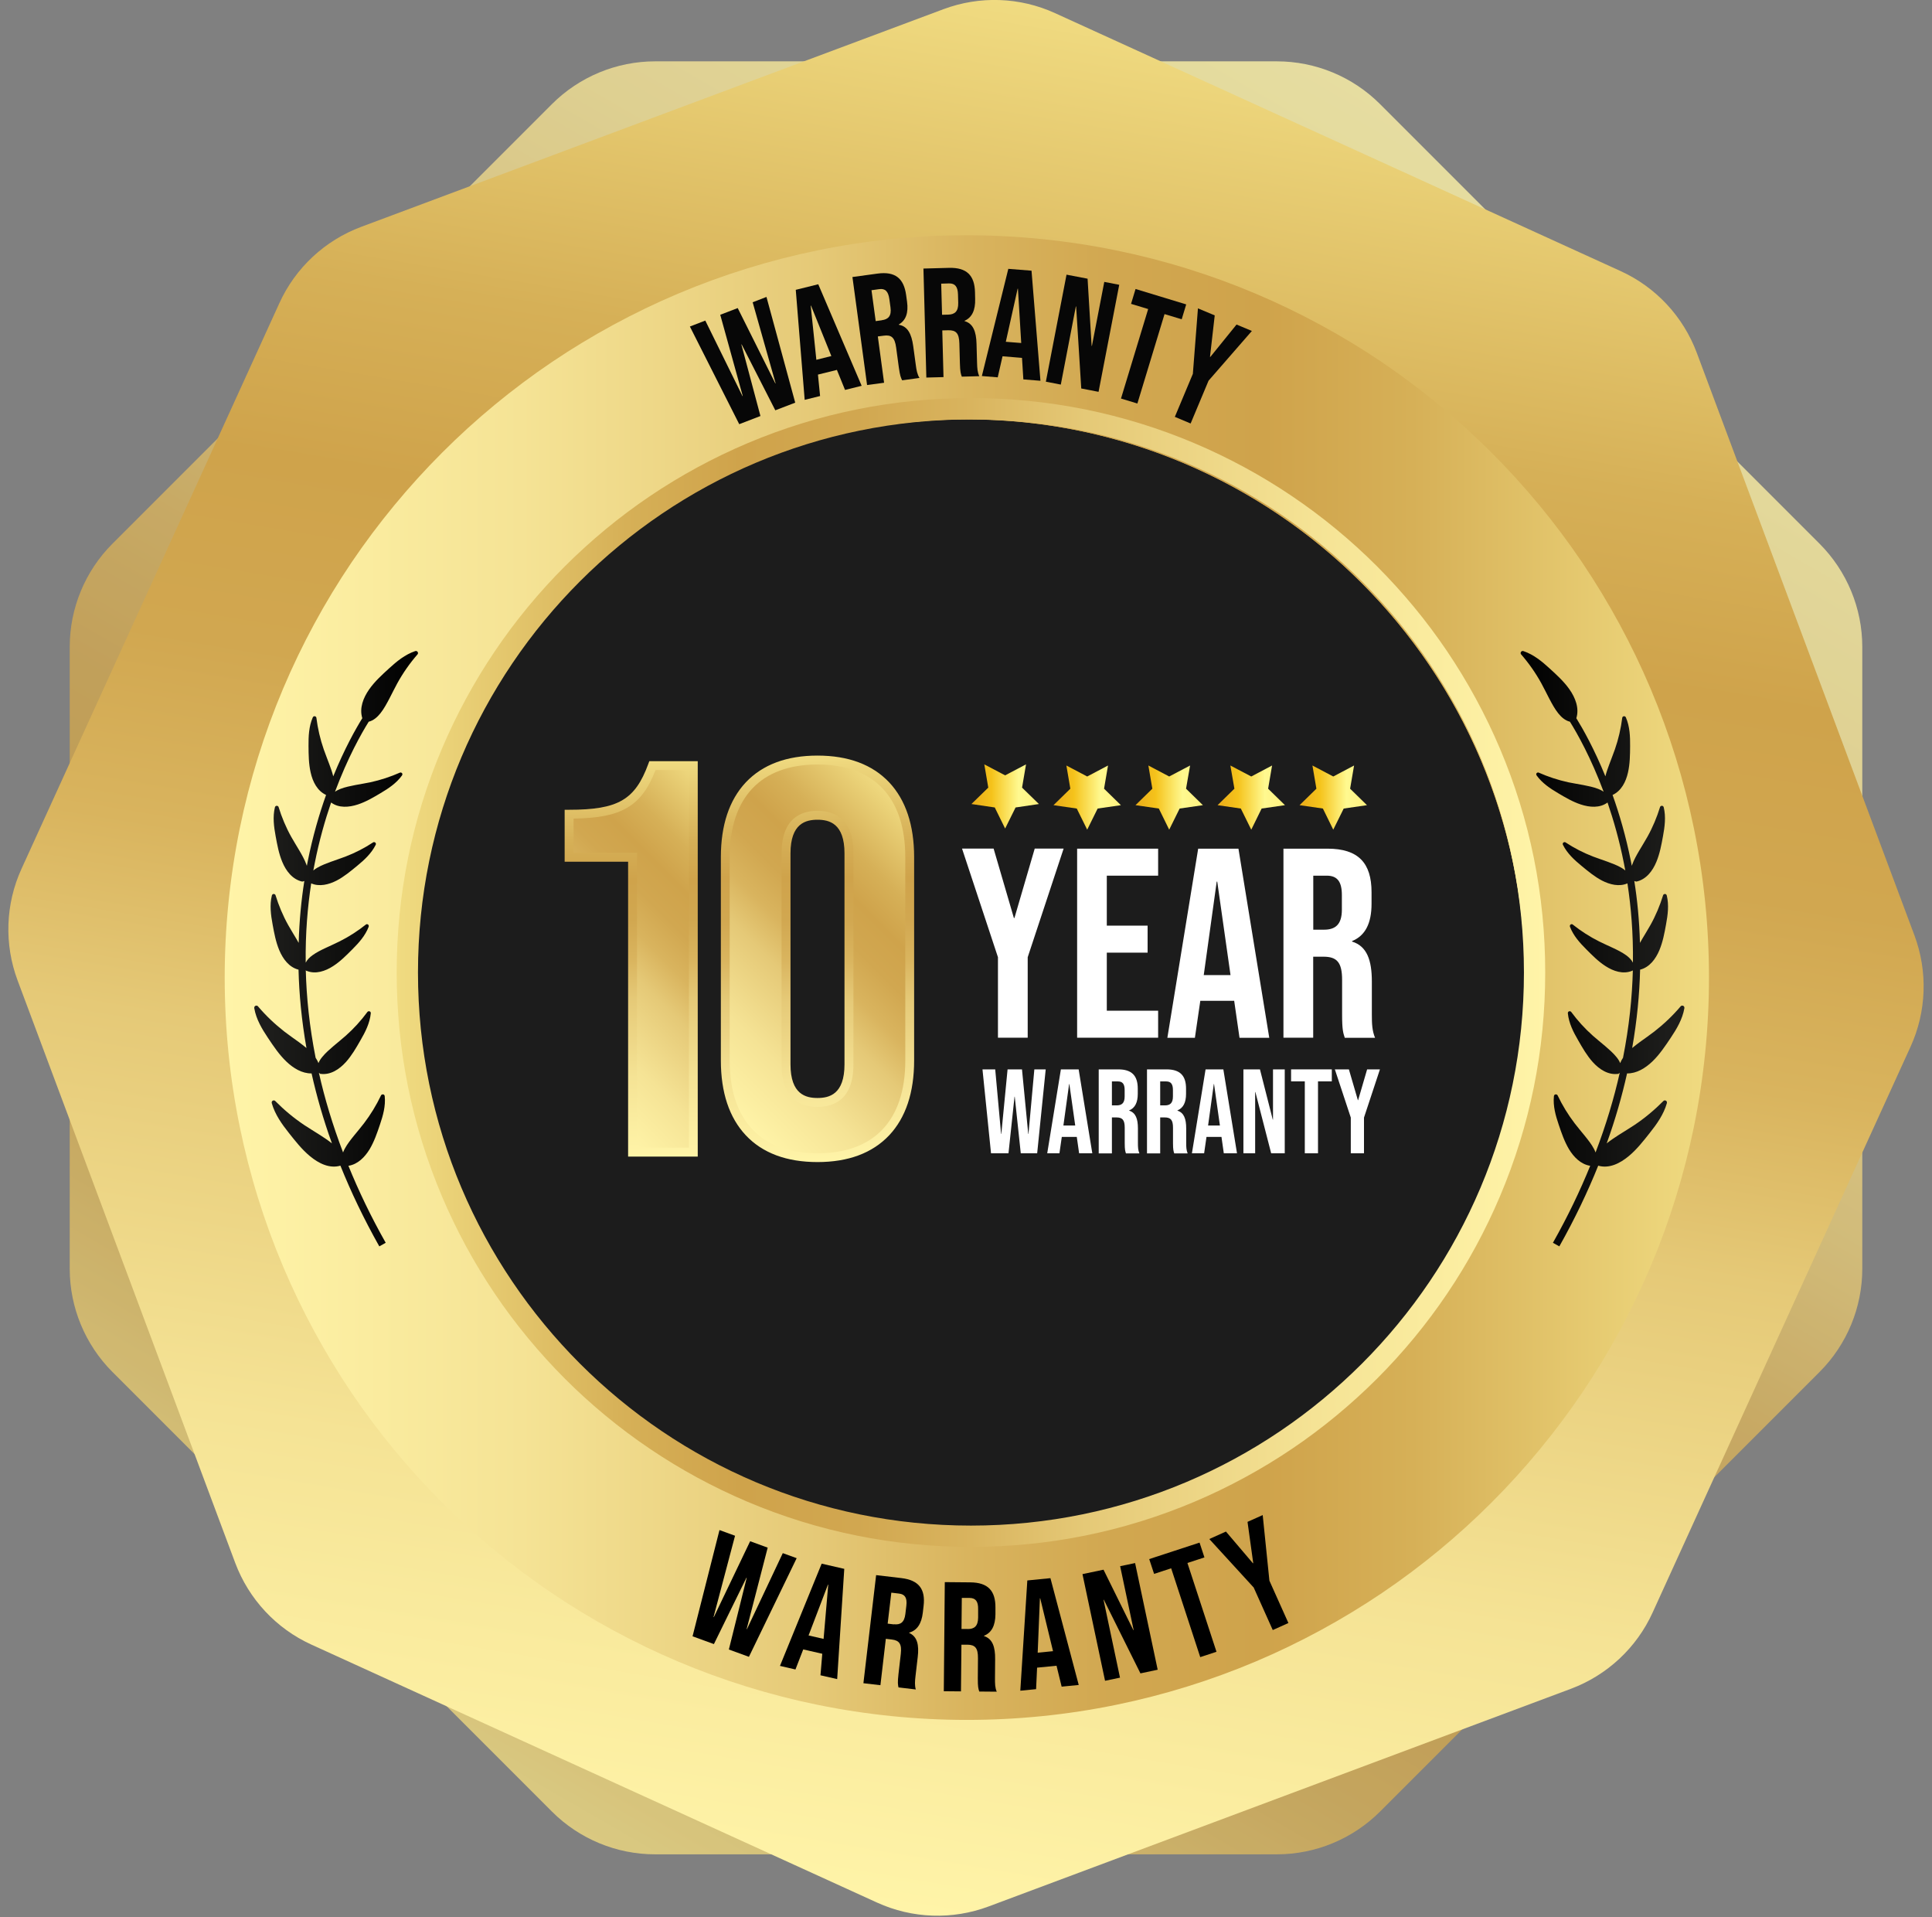 <svg xmlns="http://www.w3.org/2000/svg" xmlns:xlink="http://www.w3.org/1999/xlink" id="Layer_1" data-name="Layer 1" viewBox="0 0 2533 2513"><rect x="0" y="0" width="2533" height="2513" fill="#808080" stroke="none"/><defs><style>      .cls-1 {        fill: url(#linear-gradient);      }      .cls-1, .cls-2, .cls-3, .cls-4, .cls-5, .cls-6, .cls-7, .cls-8, .cls-9, .cls-10, .cls-11, .cls-12, .cls-13, .cls-14, .cls-15, .cls-16, .cls-17, .cls-18, .cls-19 {        stroke-width: 0px;      }      .cls-2 {        fill: url(#linear-gradient-11);      }      .cls-3 {        fill: url(#linear-gradient-12);      }      .cls-4 {        fill: url(#linear-gradient-13);      }      .cls-5 {        fill: url(#linear-gradient-10);      }      .cls-6 {        fill: url(#linear-gradient-15);      }      .cls-7 {        fill: url(#linear-gradient-14);      }      .cls-8 {        fill: #000;      }      .cls-9 {        fill: #070707;      }      .cls-10 {        fill: #1c1c1c;      }      .cls-20 {        opacity: .8;      }      .cls-11 {        fill: url(#linear-gradient-4);      }      .cls-12 {        fill: url(#linear-gradient-2);      }      .cls-13 {        fill: url(#linear-gradient-3);      }      .cls-14 {        fill: url(#linear-gradient-8);      }      .cls-15 {        fill: url(#linear-gradient-9);      }      .cls-16 {        fill: url(#linear-gradient-7);      }      .cls-17 {        fill: url(#linear-gradient-5);      }      .cls-18 {        fill: url(#linear-gradient-6);      }      .cls-19 {        fill: #fff;      }    </style><linearGradient id="linear-gradient" x1="642.9" y1="2335.5" x2="1890" y2="175.5" gradientUnits="userSpaceOnUse"><stop offset="0" stop-color="#f0db81"></stop><stop offset=".2" stop-color="#d6b057"></stop><stop offset=".3" stop-color="#cfa34b"></stop><stop offset=".4" stop-color="#d1a750"></stop><stop offset=".5" stop-color="#d9b45e"></stop><stop offset=".6" stop-color="#e5c977"></stop><stop offset=".8" stop-color="#f5e395"></stop><stop offset="1" stop-color="#fff4a8"></stop></linearGradient><linearGradient id="linear-gradient-2" x1="505.4" y1="2989.7" x2="1752.5" y2="829.7" gradientTransform="translate(-459.6 -138) rotate(-20.5)" gradientUnits="userSpaceOnUse"><stop offset="0" stop-color="#fff4a8"></stop><stop offset=".2" stop-color="#f5e395"></stop><stop offset=".4" stop-color="#e5c977"></stop><stop offset=".5" stop-color="#d9b45e"></stop><stop offset=".6" stop-color="#d1a750"></stop><stop offset=".7" stop-color="#cfa34b"></stop><stop offset=".8" stop-color="#d6b057"></stop><stop offset="1" stop-color="#f0db81"></stop></linearGradient><linearGradient id="linear-gradient-3" x1="294.7" y1="1281.3" x2="2240.6" y2="1281.3" gradientTransform="matrix(1,0,0,1,0,0)" xlink:href="#linear-gradient-2"></linearGradient><linearGradient id="linear-gradient-4" x1="2025.9" y1="1274.7" x2="520.1" y2="1274.7" gradientTransform="matrix(1,0,0,1,0,0)" xlink:href="#linear-gradient-2"></linearGradient><linearGradient id="linear-gradient-5" x1="1990.6" y1="1243.2" x2="2209.1" y2="1243.2" gradientTransform="translate(10.2 -16.2) rotate(.5)" gradientUnits="userSpaceOnUse"><stop offset="0" stop-color="#e7a818"></stop><stop offset="0" stop-color="#000"></stop><stop offset=".9" stop-color="#1d1d1b"></stop></linearGradient><linearGradient id="linear-gradient-6" x1="499.5" y1="1255.5" x2="718" y2="1255.5" gradientTransform="translate(1040.3 -16.2) rotate(179.5) scale(1 -1)" xlink:href="#linear-gradient-5"></linearGradient><linearGradient id="linear-gradient-7" x1="1273.6" y1="1044" x2="1362.1" y2="1044" gradientUnits="userSpaceOnUse"><stop offset="0" stop-color="#e8991e"></stop><stop offset="0" stop-color="#e9ab1a"></stop><stop offset=".3" stop-color="#f5c31b"></stop><stop offset=".7" stop-color="#fff990"></stop><stop offset="1" stop-color="#fff17e"></stop></linearGradient><linearGradient id="linear-gradient-8" x1="1381.2" y1="1045.4" x2="1469.6" y2="1045.4" xlink:href="#linear-gradient-7"></linearGradient><linearGradient id="linear-gradient-9" x1="1488.7" y1="1045.4" x2="1577.1" y2="1045.4" xlink:href="#linear-gradient-7"></linearGradient><linearGradient id="linear-gradient-10" x1="1596.3" y1="1045.4" x2="1684.7" y2="1045.4" xlink:href="#linear-gradient-7"></linearGradient><linearGradient id="linear-gradient-11" x1="1703.8" y1="1045.4" x2="1792.2" y2="1045.4" xlink:href="#linear-gradient-7"></linearGradient><linearGradient id="linear-gradient-12" x1="717.7" y1="1398.5" x2="1010.8" y2="1105.4" gradientTransform="matrix(1,0,0,1,0,0)" xlink:href="#linear-gradient-2"></linearGradient><linearGradient id="linear-gradient-13" x1="913.3" y1="1415.4" x2="1230.4" y2="1098.3" gradientTransform="matrix(1,0,0,1,0,0)" xlink:href="#linear-gradient-2"></linearGradient><linearGradient id="linear-gradient-14" x1="827.5" y1="1516" x2="827.5" y2="997.7" gradientTransform="matrix(1,0,0,1,0,0)" xlink:href="#linear-gradient-2"></linearGradient><linearGradient id="linear-gradient-15" x1="1071.8" y1="1523.2" x2="1071.8" y2="990.4" gradientTransform="matrix(1,0,0,1,0,0)" xlink:href="#linear-gradient-2"></linearGradient></defs><g class="cls-20"><path class="cls-1" d="M723.7,136.4L147.4,712.7c-35.9,35.9-56,84.6-56,135.3v815c0,50.8,20.2,99.4,56,135.3l576.3,576.3c35.9,35.9,84.6,56,135.3,56h815c50.8,0,99.4-20.2,135.3-56l576.3-576.3c35.9-35.9,56-84.6,56-135.3v-815c0-50.8-20.2-99.4-56-135.3L1809.3,136.4c-35.9-35.9-84.6-56-135.3-56h-815c-50.8,0-99.4,20.2-135.3,56Z"></path></g><path class="cls-12" d="M366.3,397.3L28.2,1138.8c-21.1,46.2-22.9,98.8-5.1,146.4l285.3,763.4c17.8,47.5,53.7,86.1,99.9,107.1l741.5,338.1c46.2,21.1,98.8,22.9,146.4,5.1l763.4-285.3c47.5-17.8,86.1-53.7,107.1-99.9l338.1-741.5c21.1-46.2,22.9-98.8,5.1-146.4l-285.3-763.4c-17.8-47.5-53.7-86.1-99.9-107.1L1383.2,17.2c-46.2-21.1-98.8-22.9-146.4-5.1L473.4,297.4c-47.5,17.8-86.1,53.7-107.1,99.9Z"></path><g><circle class="cls-10" cx="1267.6" cy="1281.3" r="731.7"></circle><path class="cls-13" d="M1267.6,549.7c404.1,0,731.7,327.6,731.7,731.7s-327.6,731.7-731.7,731.7-731.7-327.6-731.7-731.7,327.6-731.7,731.7-731.7M1267.6,308.4c-65.9,0-131.7,6.6-195.8,19.8-62.6,12.8-124.1,31.9-183,56.8-57.7,24.4-113.3,54.6-165.4,89.7-51.5,34.8-99.9,74.7-143.8,118.7-44,44-83.9,92.4-118.7,143.8-35.1,52-65.3,107.7-89.7,165.4-24.9,58.8-44,120.4-56.8,183-13.1,64.1-19.8,130-19.8,195.8s6.6,131.7,19.8,195.8c12.8,62.6,31.9,124.1,56.8,183,24.4,57.7,54.6,113.3,89.7,165.4,34.8,51.5,74.7,99.9,118.7,143.8,44,44,92.4,83.9,143.8,118.7,52,35.1,107.7,65.3,165.4,89.7,58.8,24.9,120.4,44,183,56.8,64.1,13.1,130,19.8,195.8,19.8s131.7-6.6,195.8-19.8c62.6-12.8,124.1-31.9,183-56.8,57.7-24.4,113.3-54.6,165.4-89.7,51.5-34.8,99.9-74.7,143.8-118.7,44-44,83.9-92.4,118.7-143.8,35.1-52,65.3-107.7,89.7-165.4,24.9-58.8,44-120.4,56.8-183,13.1-64.1,19.8-130,19.8-195.8s-6.6-131.7-19.8-195.8c-12.8-62.6-31.9-124.1-56.8-183-24.4-57.7-54.6-113.3-89.7-165.4-34.8-51.5-74.7-99.9-118.7-143.8-44-44-92.4-83.9-143.8-118.7-52-35.1-107.7-65.3-165.4-89.7-58.8-24.9-120.4-44-183-56.8-64.1-13.1-130-19.8-195.8-19.8h0Z"></path><g><path class="cls-9" d="M904.5,428l20.2-7.8,48.7,98.9h.4c0-.1-29.5-106.5-29.5-106.5l22.9-8.8,49.3,98.7h.4c0-.1-30.1-106.3-30.1-106.3l18.1-7,37.7,138.6-26.1,10-44.1-86.3h-.4c0,.1,25,93.8,25,93.8l-27.8,10.7-64.8-128.2Z"></path><path class="cls-9" d="M1043.3,379.9l29.5-7.3,56.9,133.1-21.8,5.4-10.8-26.6v.4c0,0-24.7,6.1-24.7,6.1l2.8,28.1-20.2,5-11.7-144.3ZM1090,466.8l-26.7-66.2h-.4c0,0,7.4,71,7.4,71l19.6-4.9Z"></path><path class="cls-9" d="M1117.6,363.1l33-4.5c23.1-3.1,34.4,6.3,37.4,28.1l1.2,8.7c2,14.6-1.4,24.5-10.8,29.9v.4c11.6,1.9,16.7,12,18.9,27.9l3.4,24.9c.9,6.9,1.8,11.9,4.8,16.9l-22.7,3.1c-1.7-3.5-2.8-5.6-4.4-17.1l-3.5-25.9c-1.8-13.2-6.2-16.9-16.3-15.5l-7.7,1,8.2,60.7-22.3,3-19.2-141.6ZM1156.2,419.7c8.3-1.1,12.9-5.4,11.3-16.8l-1.5-10.9c-1.4-10.1-5.4-14.1-13.3-13l-10.1,1.4,5.5,40.5,8.1-1.1Z"></path><path class="cls-9" d="M1210.9,352l33.3-.9c23.3-.6,33.6,9.9,34.1,32l.2,8.8c.4,14.7-4.1,24.2-13.9,28.6v.4c11.3,3.2,15.3,13.7,15.7,29.8l.7,25.1c.2,6.9.5,12,2.9,17.3l-22.9.6c-1.3-3.6-2.2-5.9-2.5-17.5l-.7-26.1c-.4-13.3-4.3-17.4-14.6-17.2l-7.8.2,1.6,61.2-22.5.6-3.8-142.9ZM1243.2,412.4c8.4-.2,13.4-4,13.1-15.5l-.3-11c-.3-10.2-3.9-14.6-11.8-14.4l-10.2.3,1.1,40.8,8.2-.2Z"></path><path class="cls-9" d="M1322.1,352.4l30.3,2.4,11.7,144.3-22.4-1.8-1.8-28.6v.4s-25.5-2.1-25.5-2.1l-6.3,27.6-20.8-1.7,34.7-140.6ZM1338.9,449.6l-4.3-71.2h-.4s-15.5,69.6-15.5,69.6l20.1,1.6Z"></path><path class="cls-9" d="M1398.2,360l27.7,5.3,5.3,88.1h.4c0,0,16.2-83.9,16.2-83.9l19.6,3.8-27.1,140.3-22.7-4.4-6.7-107.5h-.4c0,0-19.7,102.4-19.7,102.4l-19.6-3.8,27.1-140.3Z"></path><path class="cls-9" d="M1505.4,405.1l-22.5-6.8,5.9-19.5,66.4,20.2-5.9,19.5-22.5-6.8-35.6,117.2-21.5-6.5,35.6-117.2Z"></path><path class="cls-9" d="M1563.9,490.4l6.7-86.2,22,9.2-6.2,54.3.4.2,34.4-42.5,20.1,8.4-56.8,65.2-23.5,56.1-20.7-8.7,23.5-56.1Z"></path></g><g><path class="cls-8" d="M943.4,2005.6l20.3,7.4-28.2,106.6h.4c0,.1,47.6-99.4,47.6-99.4l23,8.4-27.6,106.8h.4c0,.1,47-99.6,47-99.6l18.2,6.6-62.6,129.3-26.3-9.6,23.4-94h-.4c0-.1-42.6,86.9-42.6,86.9l-28-10.2,35.3-139.2Z"></path><path class="cls-8" d="M1077.3,2049.6l29.6,6.8-9.3,144.5-21.9-5,2.4-28.6v.4c0,0-25-5.7-25-5.7l-10.2,26.3-20.3-4.7,54.7-134.1ZM1079.8,2148.2l6.1-71.1h-.4c0,0-25.4,66.6-25.4,66.6l19.7,4.5Z"></path><path class="cls-8" d="M1148.6,2064.6l33.1,3.9c23.1,2.7,31.8,14.6,29.2,36.5l-1,8.7c-1.7,14.6-7.5,23.4-17.9,26.3v.4c10.7,4.8,13.1,15.7,11.2,31.7l-2.9,24.9c-.8,6.9-1.2,12,.4,17.5l-22.7-2.7c-.8-3.8-1.3-6.1,0-17.7l3-26c1.5-13.2-1.8-17.9-11.9-19.1l-7.7-.9-7.1,60.8-22.3-2.6,16.7-141.9ZM1171.9,2129c8.3,1,13.8-2.1,15.1-13.4l1.3-10.9c1.2-10.1-1.7-15-9.6-15.9l-10.1-1.2-4.8,40.6,8.1,1Z"></path><path class="cls-8" d="M1238.8,2073.8l33.3.3c23.3.2,33.2,11.1,33,33.2v8.8c-.2,14.7-5,24-15,28v.4c11.2,3.6,14.8,14.2,14.6,30.4l-.2,25.1c0,6.9,0,12,2.3,17.4l-22.9-.2c-1.2-3.7-2-5.9-1.9-17.6l.2-26.1c.1-13.3-3.7-17.6-13.9-17.7h-7.8c0,0-.6,61.2-.6,61.2l-22.5-.2,1.3-142.9ZM1268.8,2135.3c8.4,0,13.5-3.6,13.6-15v-11c.2-10.2-3.2-14.7-11.2-14.8h-10.2c0,0-.4,40.7-.4,40.7h8.2Z"></path><path class="cls-8" d="M1346.9,2071.6l30.3-3,37.1,140-22.4,2.2-6.8-27.8v.4s-25.4,2.5-25.4,2.5l-1.3,28.2-20.7,2,9.2-144.5ZM1380.6,2164.3l-16.8-69.3h-.4s-2.9,71.3-2.9,71.3l20.1-2Z"></path><path class="cls-8" d="M1419.2,2063.3l27.6-5.8,39.1,79.2h.4c0,0-17.7-83.8-17.7-83.8l19.6-4.1,29.6,139.8-22.6,4.8-48-96.5h-.4c0,0,21.6,102.1,21.6,102.1l-19.6,4.1-29.6-139.8Z"></path><path class="cls-8" d="M1535.4,2055.7l-22.3,7.3-6.4-19.4,66-21.6,6.4,19.4-22.3,7.3,38.1,116.4-21.3,7-38.1-116.4Z"></path><path class="cls-8" d="M1643.9,2081.1l-58.4-63.8,21.8-9.8,35.4,41.6.4-.2-7.5-54.1,19.9-8.9,8.8,86,24.9,55.5-20.5,9.2-24.9-55.5Z"></path></g><path class="cls-11" d="M1273,549.7c400.4,0,725,324.6,725,725s-324.6,725-725,725-725-324.6-725-725,324.6-725,725-725M1273,521.8c-101.6,0-200.2,19.9-293.1,59.2-44.6,18.9-87.6,42.2-127.9,69.4-39.9,26.9-77.3,57.9-111.4,91.9-34.1,34.1-65,71.5-91.9,111.4-27.2,40.2-50.5,83.3-69.4,127.9-39.3,92.8-59.2,191.4-59.2,293.1s19.9,200.2,59.2,293.1c18.9,44.6,42.2,87.6,69.4,127.9,26.9,39.9,57.9,77.3,91.9,111.4,34.1,34.1,71.5,65,111.4,91.9,40.2,27.2,83.3,50.5,127.9,69.4,92.8,39.3,191.4,59.2,293.1,59.2s200.2-19.9,293.1-59.2c44.6-18.9,87.6-42.2,127.9-69.4,39.9-26.9,77.3-57.9,111.4-91.9,34.1-34.1,65-71.5,91.9-111.4,27.2-40.2,50.5-83.3,69.4-127.9,39.3-92.8,59.2-191.4,59.2-293.1s-19.9-200.2-59.2-293.1c-18.9-44.6-42.2-87.6-69.4-127.9-26.9-39.9-57.9-77.3-91.9-111.4-34.1-34.1-71.5-65-111.4-91.9-40.2-27.2-83.3-50.5-127.9-69.4-92.8-39.3-191.4-59.2-293.1-59.2h0Z"></path><path class="cls-17" d="M2145.3,1155.6c13-2.8,21.4-14,26.3-25.8,4.5-10.8,6.6-22.2,8.7-33.7,2.3-12.4,4-25.3,1-37.8-.3-1.1-1-2-2.2-2.1-1-.1-2.3.5-2.6,1.5-4.2,13.6-9.7,26.8-16.7,39.3-3.4,6.1-7.1,11.9-10.6,17.9-3.5,6-7,12.1-9.3,18.6-.2.5-.3,1-.5,1.4-.4-2.1-.8-4.2-1.2-6.2-6.5-32.4-15-61.5-24-86.7,11.5-5.3,17.5-17.3,20.2-29.4,2.6-11.4,2.7-23,2.8-34.7.1-12.6-.4-25.6-5.5-37.4-.4-1-1.3-1.8-2.5-1.7-1,0-2.2.9-2.3,2-1.8,14.2-5,28.1-9.7,41.6-2.3,6.5-4.9,13-7.3,19.5-1.9,5.1-3.8,10.3-5.1,15.7-14.8-36.3-29.5-62.3-38.1-76.2,4.1-13.2-1.3-26.8-9-37.8-7.3-10.4-16.7-18.9-26-27.4-10.1-9.3-21-18.2-34.2-22.7-1.1-.4-2.4-.2-3.2.8-.7.9-.9,2.4-.1,3.3,10.2,11.7,19.1,24.4,26.6,38,3.6,6.6,6.9,13.4,10.4,20.1,3.5,6.6,7.1,13.4,11.8,19.3,4,5,9.1,9.5,15.3,11,9.5,15.2,27.4,46.8,44.2,91.8-2.2-1.6-4.7-2.8-7.3-3.8-6.2-2.4-12.9-3.7-19.4-5-6.5-1.2-13.1-2.3-19.6-3.6-13.4-2.9-26.4-7.2-38.9-12.7-1-.4-2.2.1-2.8.9-.6.9-.4,2,.2,2.9,7.2,10,17.5,16.9,28,23.1,9.6,5.7,19.2,11.4,29.9,14.9,11.6,3.8,24.9,4.9,35-2.6,8,23.4,15.6,49.9,21.4,79.3.6,3.2,1.3,6.5,1.9,9.8-1.6-1.3-3.2-2.5-5-3.5-5.8-3.4-12.1-5.7-18.3-8-6.2-2.3-12.6-4.3-18.8-6.7-12.8-4.9-25-11.2-36.4-18.7-.9-.6-2.2-.2-2.9.5-.8.8-.8,1.9-.3,2.9,5.5,11,14.6,19.5,24,27.2,8.6,7.1,17.2,14.3,27.1,19.5,10.3,5.3,22.6,8.4,33.4,3.7,4.7,30.8,7.7,65.7,7.2,103.9-2-3.9-5.3-7.1-8.9-9.7-5.4-3.9-11.5-6.9-17.5-9.7-6-2.8-12.1-5.5-18.1-8.5-12.2-6.1-23.8-13.6-34.5-22.1-.8-.7-2.2-.5-2.9.2-.9.8-.9,1.9-.6,2.9,4.4,11.5,12.7,20.8,21.3,29.4,7.9,7.9,15.7,15.9,25.2,22,10.3,6.7,23.1,11.1,34.9,6.2,0,0,.1.1.2.2l.8-1.1c-.9,35.6-4.8,74-12.9,114.9-1.5,2.2-2.8,4.5-3.7,7-1.2-3-3-5.7-5.1-8.2-4.3-5.3-9.7-9.9-14.9-14.4-5.2-4.4-10.6-8.7-15.8-13.3-10.6-9.4-20.1-19.9-28.5-31.3-.7-.9-2.1-1-3-.6-1.1.5-1.4,1.6-1.3,2.7,1.3,12.7,7.1,24.2,13.4,35,5.7,10,11.5,20.1,19.2,28.7,8.5,9.4,20.1,17.2,33.1,15.5,0,0,.1.2.2.2l2.1-1.6c-7.5,33.4-17.9,68.2-31.7,104.4-.6-1.6-1.3-3.2-2.1-4.7-3.3-6.2-7.7-11.7-12.1-17.2-4.4-5.4-9-10.8-13.2-16.3-8.7-11.4-16.2-23.7-22.4-36.7-.5-1-1.9-1.4-2.9-1.2-1.2.3-1.8,1.3-1.9,2.4-1.3,12.8,2.2,25.3,6.3,37.3,3.7,11,7.5,22.1,13.5,32.2,6.3,10.3,15.5,19.8,27.8,21.7-13.3,32.7-29.4,66.4-48.9,100.9l8.4,4.7c20.4-36.2,37.2-71.5,51-105.8,14.1,4.2,28.5-2.9,40-12.5,10.5-8.7,19-19.6,27.5-30.3,9.3-11.7,18.2-24.2,22.4-38.8.4-1.3.2-2.6-.9-3.4-.9-.7-2.5-.8-3.4.1-11.8,11.9-24.6,22.6-38.4,31.8-6.7,4.5-13.6,8.5-20.4,12.9-5.3,3.4-10.7,7-15.7,11,11.4-31.6,20.1-62.2,26.7-91.7,12.5.2,24-6.9,33.1-15.6,9.5-9.1,16.8-20.1,24.1-31,7.9-11.8,15.4-24.4,17.9-38.7.2-1.2-.1-2.5-1.3-3.2-1-.6-2.6-.5-3.4.4-10.4,12.3-22.1,23.4-34.8,33.3-6.2,4.8-12.7,9.2-19,13.8-3.3,2.5-6.7,5-9.9,7.7,6.4-36.3,9.6-70.6,10.4-102.7,12.4-3.1,20.5-14.1,25.3-25.6,4.5-10.8,6.6-22.2,8.7-33.7,2.3-12.4,4-25.3,1-37.8-.3-1.1-1-2-2.2-2.1-1-.1-2.3.5-2.6,1.5-4.2,13.6-9.7,26.8-16.7,39.3-3.4,6.1-7.1,11.9-10.6,17.9-1,1.8-2.1,3.6-3.1,5.4-.8-29.4-3.5-56.5-7.4-81.1l2.2.7c0,0,0-.2,0-.3Z"></path><path class="cls-18" d="M396.4,1155.6c-13-2.8-21.4-14-26.3-25.8-4.5-10.8-6.6-22.2-8.7-33.7-2.3-12.4-4-25.3-1-37.8.3-1.1,1-2,2.2-2.1,1-.1,2.3.5,2.6,1.5,4.2,13.6,9.7,26.8,16.7,39.3,3.4,6.1,7.1,11.9,10.6,17.9,3.5,6,7,12.1,9.3,18.6.2.5.3,1,.5,1.4.4-2.1.8-4.2,1.2-6.2,6.5-32.4,15-61.5,24-86.7-11.5-5.3-17.5-17.3-20.2-29.4-2.6-11.4-2.7-23-2.8-34.7-.1-12.6.4-25.6,5.5-37.4.4-1,1.3-1.8,2.5-1.7,1,0,2.2.9,2.3,2,1.8,14.2,5,28.1,9.7,41.6,2.3,6.5,4.9,13,7.3,19.5,1.9,5.1,3.8,10.3,5.1,15.7,14.8-36.3,29.5-62.3,38.1-76.2-4.1-13.2,1.3-26.8,9-37.8,7.3-10.4,16.7-18.9,26-27.4,10.1-9.3,21-18.2,34.2-22.7,1.1-.4,2.4-.2,3.2.8.7.9.9,2.4.1,3.3-10.2,11.7-19.1,24.4-26.6,38-3.6,6.6-6.9,13.4-10.4,20.1-3.5,6.6-7.1,13.4-11.8,19.3-4,5-9.1,9.5-15.3,11-9.5,15.2-27.4,46.8-44.2,91.8,2.2-1.6,4.7-2.8,7.3-3.8,6.2-2.4,12.9-3.7,19.4-5,6.5-1.2,13.1-2.3,19.6-3.6,13.4-2.9,26.4-7.2,38.9-12.7,1-.4,2.2.1,2.8.9.6.9.4,2-.2,2.9-7.2,10-17.5,16.9-28,23.1-9.6,5.7-19.2,11.4-29.9,14.9-11.6,3.8-24.9,4.9-35-2.6-8,23.4-15.6,49.9-21.4,79.3-.6,3.2-1.3,6.5-1.9,9.8,1.6-1.3,3.2-2.5,5-3.5,5.8-3.4,12.1-5.7,18.3-8,6.2-2.3,12.6-4.3,18.8-6.7,12.8-4.9,25-11.2,36.4-18.7.9-.6,2.2-.2,2.9.5.8.8.8,1.9.3,2.9-5.5,11-14.6,19.5-24,27.2-8.6,7.1-17.2,14.3-27.1,19.5-10.3,5.3-22.6,8.4-33.4,3.7-4.7,30.8-7.7,65.7-7.2,103.9,2-3.9,5.3-7.1,8.9-9.7,5.4-3.9,11.5-6.9,17.5-9.7,6-2.8,12.1-5.5,18.1-8.5,12.2-6.1,23.8-13.6,34.5-22.1.8-.7,2.2-.5,2.9.2.9.8.9,1.9.6,2.9-4.4,11.5-12.7,20.8-21.3,29.4-7.9,7.9-15.7,15.9-25.2,22-10.3,6.7-23.1,11.1-34.9,6.2,0,0-.1.1-.2.2l-.8-1.1c.9,35.6,4.8,74,12.9,114.9,1.5,2.2,2.8,4.5,3.7,7,1.2-3,3-5.7,5.1-8.2,4.3-5.3,9.7-9.9,14.9-14.4,5.2-4.4,10.6-8.7,15.8-13.3,10.6-9.4,20.1-19.9,28.5-31.3.7-.9,2.1-1,3-.6,1.1.5,1.4,1.6,1.3,2.7-1.3,12.7-7.1,24.2-13.4,35-5.7,10-11.5,20.1-19.2,28.7-8.5,9.4-20.1,17.2-33.1,15.5,0,0-.1.2-.2.2l-2.1-1.6c7.5,33.4,17.9,68.2,31.7,104.4.6-1.6,1.3-3.2,2.1-4.7,3.3-6.2,7.7-11.7,12.1-17.2,4.4-5.4,9-10.8,13.2-16.3,8.7-11.4,16.2-23.7,22.4-36.7.5-1,1.9-1.4,2.9-1.2,1.2.3,1.8,1.3,1.9,2.4,1.3,12.8-2.2,25.3-6.3,37.3-3.7,11-7.5,22.1-13.5,32.2-6.3,10.3-15.5,19.8-27.8,21.7,13.3,32.7,29.4,66.4,48.9,100.9l-8.4,4.7c-20.4-36.2-37.2-71.5-51-105.8-14.1,4.2-28.5-2.9-40-12.5-10.5-8.7-19-19.6-27.5-30.3-9.3-11.7-18.2-24.2-22.4-38.8-.4-1.3-.2-2.6.9-3.4.9-.7,2.5-.8,3.4.1,11.8,11.9,24.6,22.6,38.4,31.8,6.7,4.5,13.6,8.5,20.4,12.9,5.3,3.4,10.7,7,15.7,11-11.4-31.6-20.1-62.2-26.7-91.7-12.5.2-24-6.9-33.1-15.6-9.5-9.1-16.8-20.1-24.1-31-7.9-11.8-15.4-24.4-17.9-38.7-.2-1.2.1-2.5,1.3-3.2,1-.6,2.6-.5,3.4.4,10.4,12.3,22.1,23.4,34.8,33.3,6.2,4.8,12.7,9.2,19,13.8,3.3,2.5,6.7,5,9.9,7.7-6.4-36.3-9.6-70.6-10.4-102.7-12.4-3.1-20.5-14.1-25.3-25.6-4.5-10.8-6.6-22.2-8.7-33.7-2.3-12.4-4-25.3-1-37.8.3-1.1,1-2,2.2-2.1,1-.1,2.3.5,2.6,1.5,4.2,13.6,9.7,26.8,16.7,39.3,3.4,6.1,7.1,11.9,10.6,17.9,1,1.8,2.1,3.6,3.1,5.4.8-29.4,3.5-56.5,7.4-81.1l-2.2.7c0,0,0-.2,0-.3Z"></path><g><g><g><polygon class="cls-16" points="1317.8 1016.3 1345.2 1001.9 1340 1032.4 1362.1 1053.9 1331.5 1058.4 1317.8 1086 1304.2 1058.4 1273.6 1053.9 1295.7 1032.4 1290.5 1001.9 1317.8 1016.3"></polygon><polygon class="cls-14" points="1425.4 1017.8 1452.7 1003.4 1447.5 1033.8 1469.6 1055.4 1439.1 1059.8 1425.4 1087.5 1411.7 1059.8 1381.2 1055.4 1403.3 1033.8 1398.1 1003.4 1425.4 1017.8"></polygon><polygon class="cls-15" points="1532.9 1017.8 1560.3 1003.4 1555 1033.8 1577.1 1055.4 1546.6 1059.8 1532.9 1087.5 1519.3 1059.8 1488.7 1055.4 1510.8 1033.8 1505.6 1003.4 1532.9 1017.8"></polygon><polygon class="cls-5" points="1640.5 1017.8 1667.8 1003.4 1662.6 1033.8 1684.7 1055.4 1654.1 1059.8 1640.5 1087.5 1626.8 1059.8 1596.3 1055.4 1618.4 1033.8 1613.1 1003.4 1640.5 1017.8"></polygon><polygon class="cls-2" points="1748 1017.8 1775.3 1003.4 1770.1 1033.8 1792.2 1055.4 1761.7 1059.8 1748 1087.5 1734.4 1059.8 1703.8 1055.4 1725.9 1033.8 1720.7 1003.4 1748 1017.8"></polygon></g><g><g><path class="cls-19" d="M1308.4,1254.7l-47.1-142.4h41.4l26.6,91h.7l26.6-91h37.9l-47.1,142.4v105.5h-39v-105.5Z"></path><path class="cls-19" d="M1412.2,1112.4h106.2v35.4h-67.3v65.5h53.5v35.4h-53.5v76.1h67.3v35.4h-106.2v-247.9Z"></path><path class="cls-19" d="M1570.9,1112.4h52.8l40.4,247.9h-39l-7.1-49.2v.7h-44.3l-7.1,48.5h-36.1l40.4-247.9ZM1613.3,1278.1l-17.4-122.5h-.7l-17,122.5h35.1Z"></path><path class="cls-19" d="M1682.8,1112.4h57.7c40.4,0,57.7,18.8,57.7,57v15.2c0,25.5-8.1,41.8-25.5,48.9v.7c19.5,6,25.9,24.4,25.9,52.4v43.6c0,12,.4,20.9,4.2,30.1h-39.7c-2.1-6.4-3.5-10.3-3.5-30.5v-45.3c0-23-6.7-30.5-24.4-30.5h-13.5v106.2h-39v-247.9ZM1735.9,1218.6c14.5,0,23.4-6.4,23.4-26.2v-19.1c0-17.7-6-25.5-19.8-25.5h-17.7v70.8h14.2Z"></path></g><path class="cls-19" d="M1288.1,1401.7h16.7l7.7,84.6h.3l8.2-84.6h18.9l8.2,84.6h.3l7.7-84.6h14.9l-11.2,110h-21.5l-7.9-74.2h-.3l-7.9,74.2h-22.9l-11.2-110Z"></path><path class="cls-19" d="M1390.8,1401.7h23.4l17.9,110h-17.3l-3.1-21.8v.3h-19.6l-3.1,21.5h-16l17.9-110ZM1409.7,1475.3l-7.7-54.4h-.3l-7.5,54.4h15.6Z"></path><path class="cls-19" d="M1440.5,1401.7h25.6c17.9,0,25.6,8.3,25.6,25.3v6.8c0,11.3-3.6,18.5-11.3,21.7v.3c8.6,2.7,11.5,10.8,11.5,23.3v19.3c0,5.3.2,9.3,1.9,13.4h-17.6c-.9-2.8-1.6-4.6-1.6-13.5v-20.1c0-10.2-3-13.5-10.8-13.5h-6v47.1h-17.3v-110ZM1464.1,1448.9c6.4,0,10.4-2.8,10.4-11.6v-8.5c0-7.9-2.7-11.3-8.8-11.3h-7.9v31.4h6.3Z"></path><path class="cls-19" d="M1503.8,1401.7h25.6c17.9,0,25.6,8.3,25.6,25.3v6.8c0,11.3-3.6,18.5-11.3,21.7v.3c8.6,2.7,11.5,10.8,11.5,23.3v19.3c0,5.3.2,9.3,1.9,13.4h-17.6c-.9-2.8-1.6-4.6-1.6-13.5v-20.1c0-10.2-3-13.5-10.8-13.5h-6v47.1h-17.3v-110ZM1527.4,1448.9c6.4,0,10.4-2.8,10.4-11.6v-8.5c0-7.9-2.7-11.3-8.8-11.3h-7.9v31.4h6.3Z"></path><path class="cls-19" d="M1580.5,1401.7h23.4l17.9,110h-17.3l-3.1-21.8v.3h-19.6l-3.1,21.5h-16l17.9-110ZM1599.4,1475.3l-7.7-54.4h-.3l-7.5,54.4h15.6Z"></path><path class="cls-19" d="M1630.2,1401.7h21.7l16.8,65.9h.3v-65.9h15.4v110h-17.8l-20.7-80.3h-.3v80.3h-15.4v-110Z"></path><path class="cls-19" d="M1710.8,1417.4h-18.1v-15.7h53.4v15.7h-18.1v94.3h-17.3v-94.3Z"></path><path class="cls-19" d="M1771,1464.9l-20.9-63.2h18.4l11.8,40.4h.3l11.8-40.4h16.8l-20.9,63.2v46.8h-17.3v-46.8Z"></path></g></g><g><g><path class="cls-3" d="M829.3,1123.6h-83.2v-56.5c67.3,0,91.2-14.5,109.3-63.7h53.6v506.7h-79.6v-386.5Z"></path><path class="cls-4" d="M950.9,1390v-266.4c0-81.1,42.7-127.4,120.9-127.4s120.9,46.3,120.9,127.4v266.4c0,81.1-42.7,127.4-120.9,127.4s-120.9-46.3-120.9-127.4ZM1113.1,1395.1v-276.5c0-36.2-15.9-49.9-41.3-49.9s-41.3,13.8-41.3,49.9v276.5c0,36.2,15.9,49.9,41.3,49.9s41.3-13.8,41.3-49.9Z"></path></g><g><path class="cls-7" d="M914.8,1516h-91.3v-386.5h-83.2v-68.1h5.8c64.2,0,86.5-12.9,103.8-59.9l1.4-3.8h63.5v518.4ZM835.2,1504.3h68v-495h-43.7c-9.7,25-21,40-37.3,49.5-16,9.4-37.2,13.7-70.2,14.2v44.8h83.2v386.5Z"></path><path class="cls-6" d="M1071.8,1523.2c-40.4,0-72.1-11.8-94-35.1-21.7-23.1-32.7-56.1-32.7-98.1v-266.4c0-42,11-75,32.7-98.1,22-23.3,53.6-35.1,94-35.1s72,11.8,94,35.1c21.7,23.1,32.7,56.1,32.7,98.1v266.4c0,42-11,75-32.7,98.1-22,23.3-53.6,35.1-94,35.1ZM1071.8,1002.1c-74.2,0-115.1,43.2-115.1,121.6v266.4c0,78.4,40.9,121.6,115.1,121.6s115.1-43.2,115.1-121.6v-266.4c0-78.4-40.9-121.6-115.1-121.6ZM1071.8,1450.9c-21.5,0-47.1-9.7-47.1-55.8v-276.5c0-46.1,25.6-55.8,47.1-55.8s47.1,9.7,47.1,55.8v276.5c0,46.1-25.6,55.8-47.1,55.8ZM1071.8,1074.5c-15.2,0-35.4,4.6-35.4,44.1v276.5c0,39.5,20.2,44.1,35.4,44.1s35.4-4.6,35.4-44.1v-276.5c0-39.5-20.2-44.1-35.4-44.1Z"></path></g></g></g></g></svg>